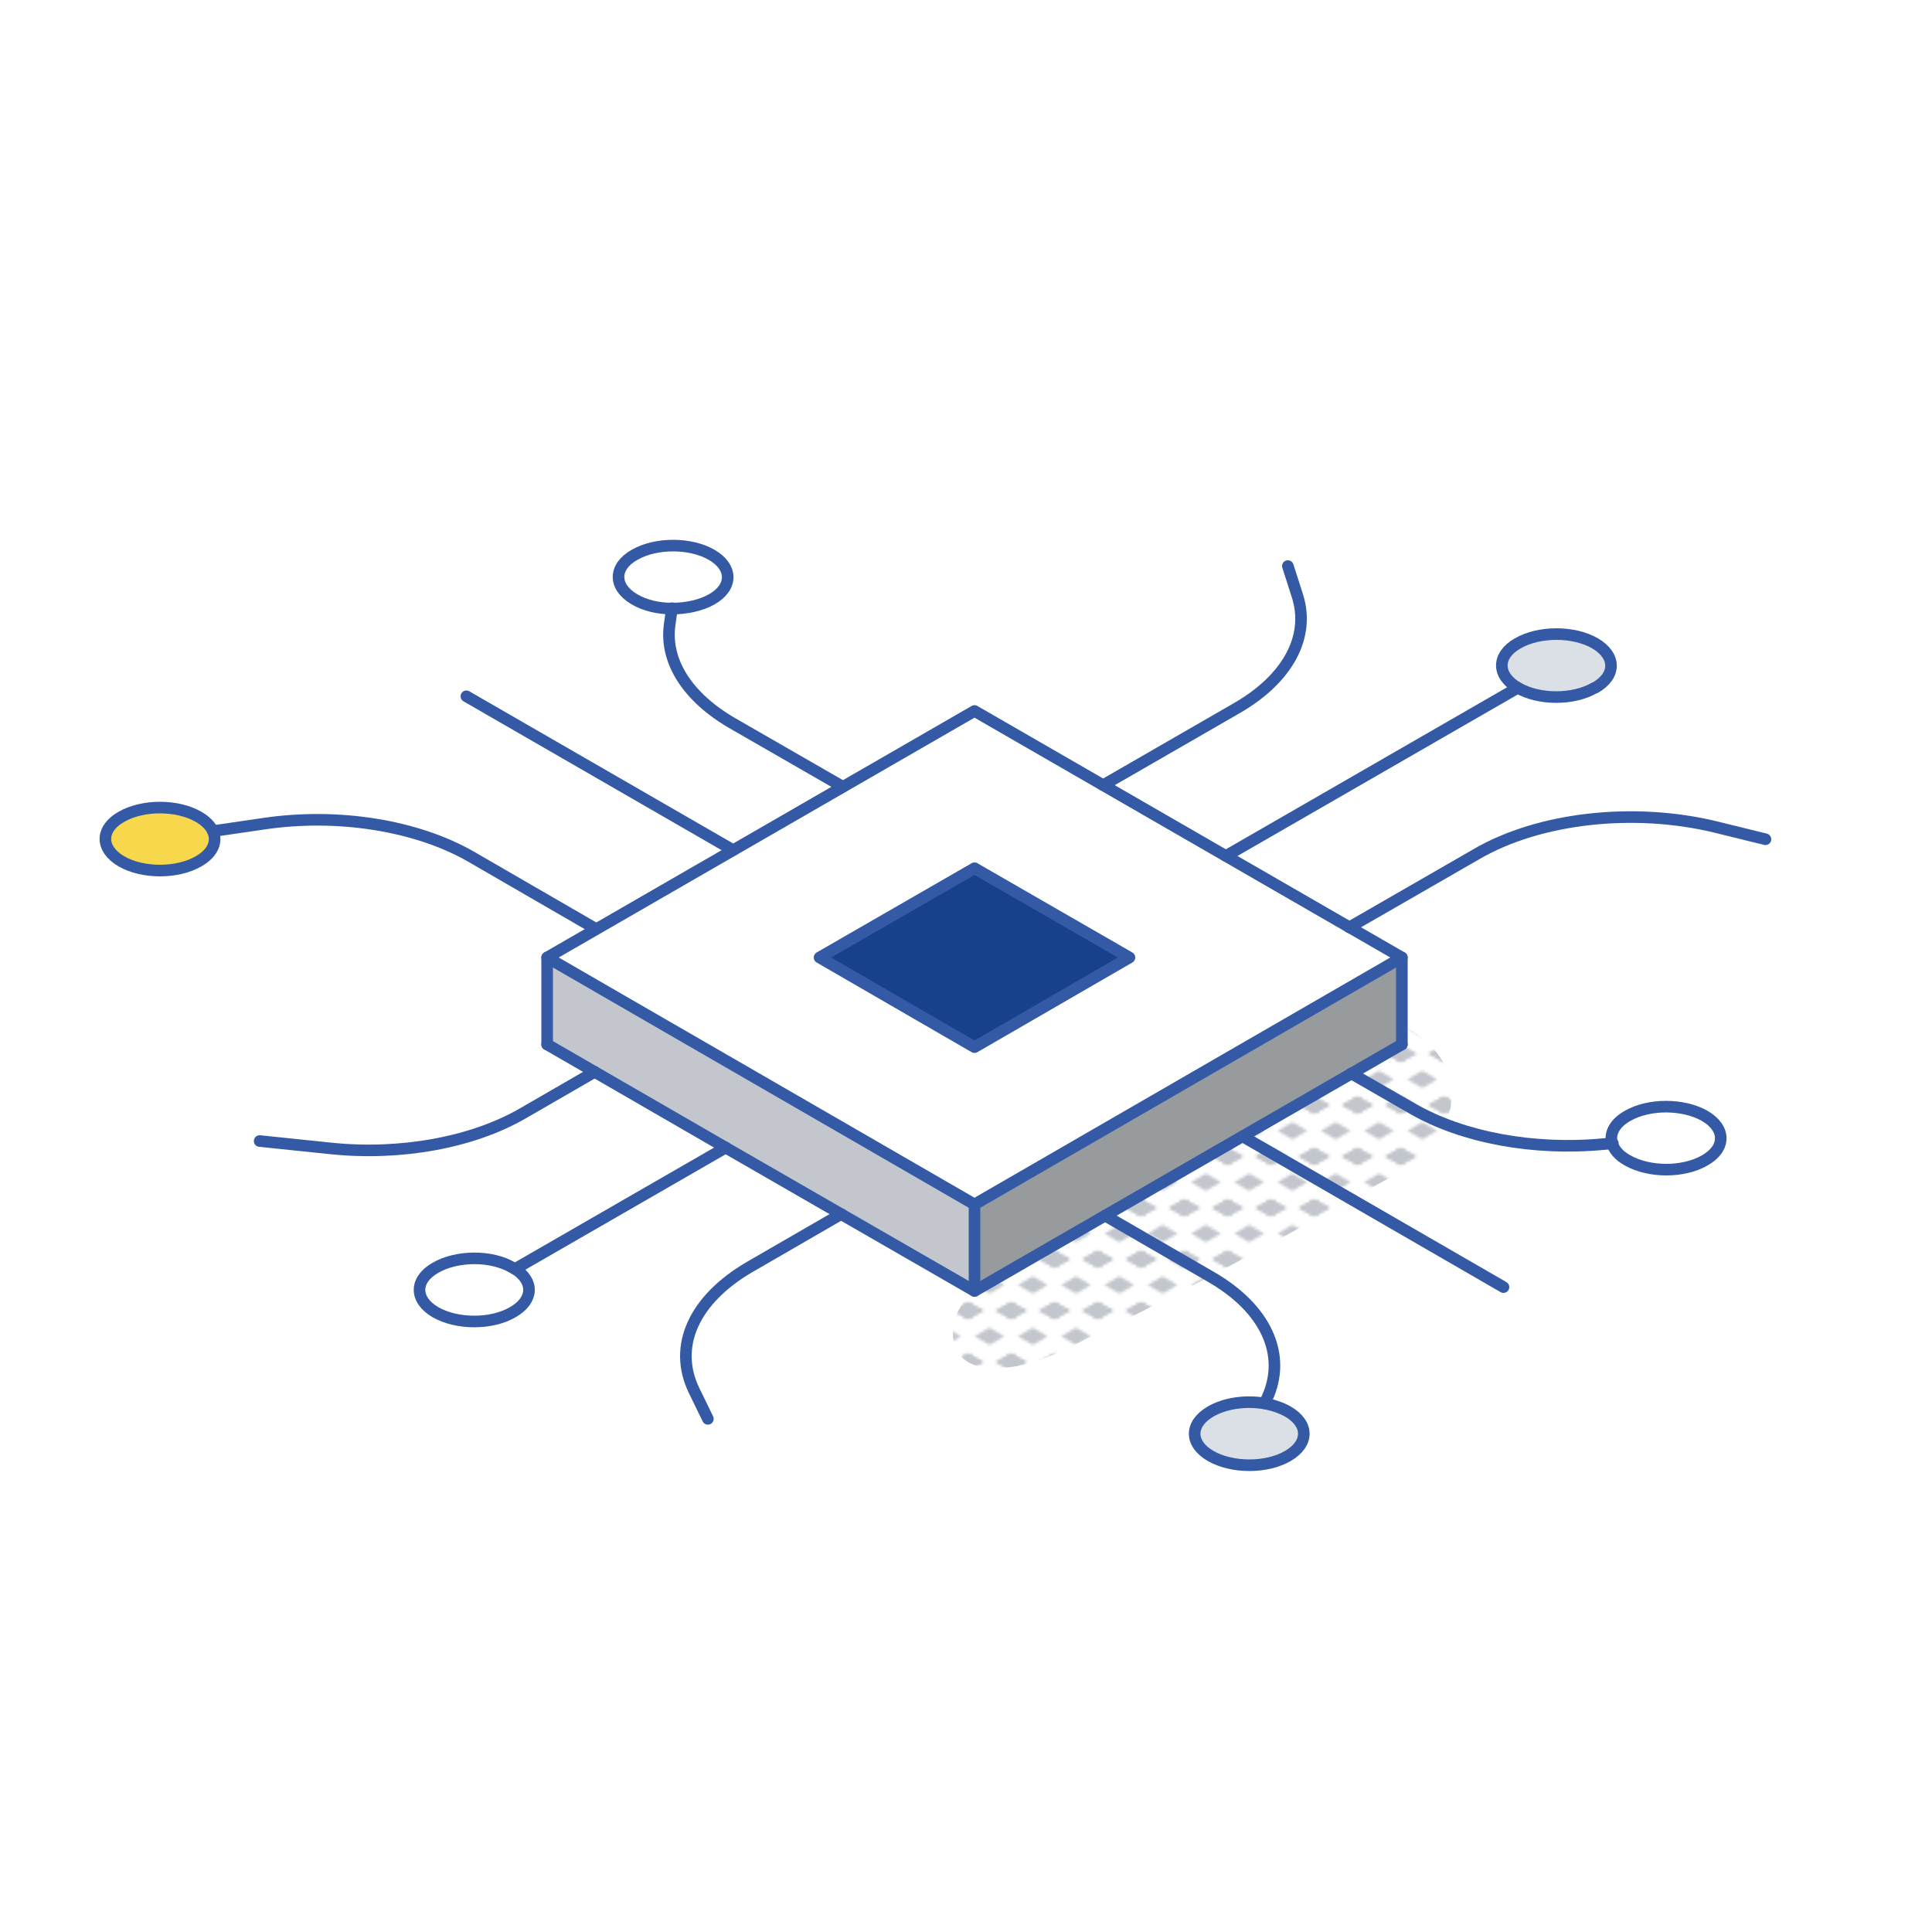 <svg xmlns="http://www.w3.org/2000/svg" xmlns:xlink="http://www.w3.org/1999/xlink" id="Camada_1" data-name="Camada 1" viewBox="0 0 500 500"><defs><style>      .cls-1 {        stroke: #345aa6;        stroke-linecap: round;        stroke-linejoin: round;        stroke-width: 3px;      }      .cls-1, .cls-2 {        fill: none;      }      .cls-3 {        fill: #dae0e5;      }      .cls-3, .cls-2, .cls-4, .cls-5, .cls-6, .cls-7, .cls-8, .cls-9 {        stroke-width: 0px;      }      .cls-4 {        fill: #c3c7cd;      }      .cls-5 {        fill: #979b9e;      }      .cls-6 {        fill: #f7d84c;      }      .cls-7 {        fill: url(#New_Pattern_2);      }      .cls-8 {        fill: #fff;      }      .cls-9 {        fill: #18418c;      }    </style><pattern id="New_Pattern_2" data-name="New Pattern 2" x="0" y="0" width="16" height="19" patternTransform="translate(-2975.1 -2108) scale(.7)" patternUnits="userSpaceOnUse" viewBox="0 0 16 19"><g><rect class="cls-2" x="0" y="0" width="16" height="19"></rect><polygon class="cls-4" points="16 22.2 10.5 19 16 15.8 21.5 19 16 22.2"></polygon><g><polygon class="cls-4" points="16 22.2 10.5 19 16 15.8 21.5 19 16 22.2"></polygon><polygon class="cls-4" points="0 22.2 -5.5 19 0 15.8 5.5 19 0 22.2"></polygon></g><polygon class="cls-4" points="0 22.2 -5.5 19 0 15.8 5.5 19 0 22.2"></polygon><g><polygon class="cls-4" points="16 22.2 10.5 19 16 15.8 21.5 19 16 22.2"></polygon><polygon class="cls-4" points="16 3.2 10.5 0 16 -3.2 21.5 0 16 3.2"></polygon></g><g><polygon class="cls-4" points="16 22.2 10.5 19 16 15.8 21.5 19 16 22.2"></polygon><polygon class="cls-4" points="0 22.2 -5.5 19 0 15.8 5.5 19 0 22.2"></polygon><polygon class="cls-4" points="8 12.7 2.5 9.5 8 6.3 13.5 9.5 8 12.7"></polygon><polygon class="cls-4" points="16 3.2 10.5 0 16 -3.2 21.5 0 16 3.2"></polygon><polygon class="cls-4" points="0 3.2 -5.5 0 0 -3.2 5.5 0 0 3.2"></polygon></g><g><polygon class="cls-4" points="0 22.2 -5.5 19 0 15.8 5.5 19 0 22.2"></polygon><polygon class="cls-4" points="0 3.2 -5.5 0 0 -3.2 5.5 0 0 3.2"></polygon></g><polygon class="cls-4" points="16 3.2 10.5 0 16 -3.2 21.5 0 16 3.2"></polygon><g><polygon class="cls-4" points="16 3.2 10.5 0 16 -3.2 21.5 0 16 3.2"></polygon><polygon class="cls-4" points="0 3.2 -5.5 0 0 -3.2 5.5 0 0 3.2"></polygon></g><polygon class="cls-4" points="0 3.2 -5.5 0 0 -3.2 5.5 0 0 3.2"></polygon></g></pattern></defs><path class="cls-7" d="M353.1,260.8c-10.4-4.4-26.4-14.7-37.6-8.4-4.5,2.5-7.5,6.6-7.5,11.8,0,7.8,5.3,12.6,11.7,16,4.1,2.2,8.4,3.9,12.6,5.5-2.6,1.5-51.9,30.2-60.4,35.3-8.2,4.9-20.3,9.8-24.3,19.1-2.2,5.1-.9,12,5.5,13.4,11.9,2.7,24.3-5.3,34.7-10.3,10.8-5.2,21.5-10.8,32.2-16.5,10.3-5.5,20.4-11.2,30.5-16.9,10.4-5.9,24.9-11.7,25.1-25.8.2-13.6-11.9-18.8-22.4-23.2Z"></path><g><g><path class="cls-8" d="M441.2,288.8c5.5,3.2,5.5,8.4,0,11.5-5.5,3.2-14.4,3.2-20,0-2.2-1.2-3.5-2.8-4-4.4-.7-2.5.6-5.2,4-7.1,5.5-3.2,14.4-3.2,20,0Z"></path><path class="cls-3" d="M412.7,166.4c5.5,3.2,5.5,8.4,0,11.5-5.5,3.2-14.4,3.2-19.9,0,0,0,0,0,0,0-5.5-3.2-5.5-8.4,0-11.5,5.5-3.2,14.5-3.2,20,0Z"></path><polygon class="cls-5" points="362.8 247.8 362.8 270.3 252.2 334.1 252.2 311.7 362.8 247.8"></polygon><path class="cls-8" d="M362.8,247.8l-110.6,63.9-110.6-63.9,110.6-63.9,110.6,63.9ZM252.2,271l40.1-23.1-40.1-23.1-40.1,23.1,40.1,23.1Z"></path><path class="cls-3" d="M333.3,365.3c5.5,3.2,5.5,8.3,0,11.5-5.5,3.2-14.4,3.2-20,0-5.5-3.2-5.5-8.3,0-11.5,3.8-2.2,9.1-2.9,13.9-2.1,2.2.4,4.3,1.1,6.1,2.1Z"></path><polygon class="cls-9" points="292.3 247.8 252.2 271 212.1 247.8 252.2 224.7 292.3 247.8"></polygon><polygon class="cls-4" points="252.2 311.7 252.2 334.1 187.8 297 187.8 297 141.6 270.3 141.6 247.8 252.2 311.7"></polygon><path class="cls-8" d="M184.2,143.6c5.5,3.2,5.5,8.4,0,11.5-2.8,1.6-6.6,2.4-10.3,2.4-3.5,0-7-.8-9.7-2.4-5.5-3.2-5.5-8.4,0-11.5,5.5-3.2,14.5-3.2,20,0Z"></path><path class="cls-8" d="M133.3,328.4c5,3.2,4.8,8.1-.6,11.2-5.5,3.2-14.4,3.2-20,0-5.5-3.2-5.5-8.4,0-11.5,5.5-3.2,14.5-3.3,20,0,.2.1.4.2.6.3Z"></path><path class="cls-6" d="M55.1,215.1c1.2,2.7,0,5.7-3.7,7.8-5.5,3.2-14.5,3.2-20,0-5.5-3.2-5.5-8.4,0-11.5,5.5-3.2,14.5-3.2,20,0,1.9,1.1,3.1,2.4,3.7,3.7Z"></path></g><g><line class="cls-1" x1="362.8" y1="270.3" x2="362.8" y2="247.8"></line><line class="cls-1" x1="141.6" y1="270.3" x2="141.6" y2="247.8"></line><polygon class="cls-1" points="141.6 247.8 252.2 184 362.8 247.8 252.2 311.7 141.6 247.8"></polygon><polygon class="cls-1" points="212.1 247.8 252.2 224.7 292.3 247.8 252.2 271 212.1 247.8"></polygon><line class="cls-1" x1="187.8" y1="297" x2="141.6" y2="270.3"></line><polyline class="cls-1" points="362.8 270.3 252.2 334.1 187.8 297"></polyline><line class="cls-1" x1="252.2" y1="311.7" x2="252.2" y2="334.1"></line><path class="cls-1" d="M153.9,277.4l-18.7,10.8c-13,7.5-31.6,10.9-49.7,9l-18.3-1.9"></path><polyline class="cls-1" points="187.8 297 187.8 297 133.3 328.4"></polyline><path class="cls-1" d="M217.7,314.2l-23.7,13.7c-14.4,8.4-19.9,20.5-14.4,31.9l3.6,7.4"></path><path class="cls-1" d="M349.7,277.8l16,9.2c12.9,7.4,31.2,10.8,49.2,9.1l2.5-.2"></path><line class="cls-1" x1="321.6" y1="294.1" x2="389.1" y2="333.1"></line><path class="cls-1" d="M286,314.6l27.3,15.8c14.3,8.2,19.8,20.2,14.6,31.5l-.6,1.3"></path><path class="cls-1" d="M153.7,240.1l-31.8-18.4c-14.1-8.1-34.5-11.4-53.8-8.5l-13,1.9"></path><line class="cls-1" x1="189.7" y1="220" x2="120.7" y2="180.2"></line><path class="cls-1" d="M218.1,203.6l-28.5-16.4c-11.6-6.7-17.6-16-16.3-25.5l.6-4.3"></path><path class="cls-1" d="M349.2,240l33-19c16.2-9.4,40.6-12.1,61.7-7l13,3.2"></path><line class="cls-1" x1="317.3" y1="221.5" x2="392.8" y2="178"></line><path class="cls-1" d="M285.5,203.2l34.7-20c13.1-7.6,18.9-18.4,15.6-28.9l-2.5-7.8"></path><path class="cls-1" d="M333.3,376.8c-5.5,3.2-14.4,3.2-20,0-5.5-3.2-5.5-8.3,0-11.5,3.8-2.2,9.1-2.9,13.9-2.1,2.2.4,4.3,1.1,6.1,2.1,5.5,3.2,5.5,8.3,0,11.5Z"></path><path class="cls-1" d="M132.7,339.6c-5.5,3.2-14.4,3.2-20,0-5.5-3.2-5.5-8.4,0-11.5,5.5-3.2,14.5-3.3,20,0,.2.1.4.2.6.3,5,3.2,4.8,8.1-.6,11.2Z"></path><path class="cls-1" d="M51.4,222.9c-5.5,3.2-14.5,3.2-20,0-5.5-3.2-5.5-8.4,0-11.5,5.5-3.2,14.5-3.2,20,0,1.9,1.1,3.1,2.4,3.7,3.7,1.2,2.7,0,5.7-3.7,7.8Z"></path><path class="cls-1" d="M184.2,155.1c-2.8,1.6-6.6,2.4-10.3,2.4-3.5,0-7-.8-9.7-2.4-5.5-3.2-5.5-8.4,0-11.5,5.5-3.2,14.5-3.2,20,0,5.5,3.2,5.5,8.4,0,11.5Z"></path><path class="cls-1" d="M441.2,300.3c-5.5,3.2-14.4,3.2-20,0-2.2-1.2-3.5-2.8-4-4.4-.7-2.5.6-5.2,4-7.1,5.5-3.2,14.4-3.2,20,0,5.5,3.2,5.5,8.4,0,11.5Z"></path><path class="cls-1" d="M412.7,178c-5.5,3.2-14.4,3.2-19.9,0,0,0,0,0,0,0-5.5-3.2-5.5-8.4,0-11.5,5.5-3.2,14.5-3.2,20,0,5.5,3.2,5.5,8.4,0,11.5Z"></path></g></g></svg>